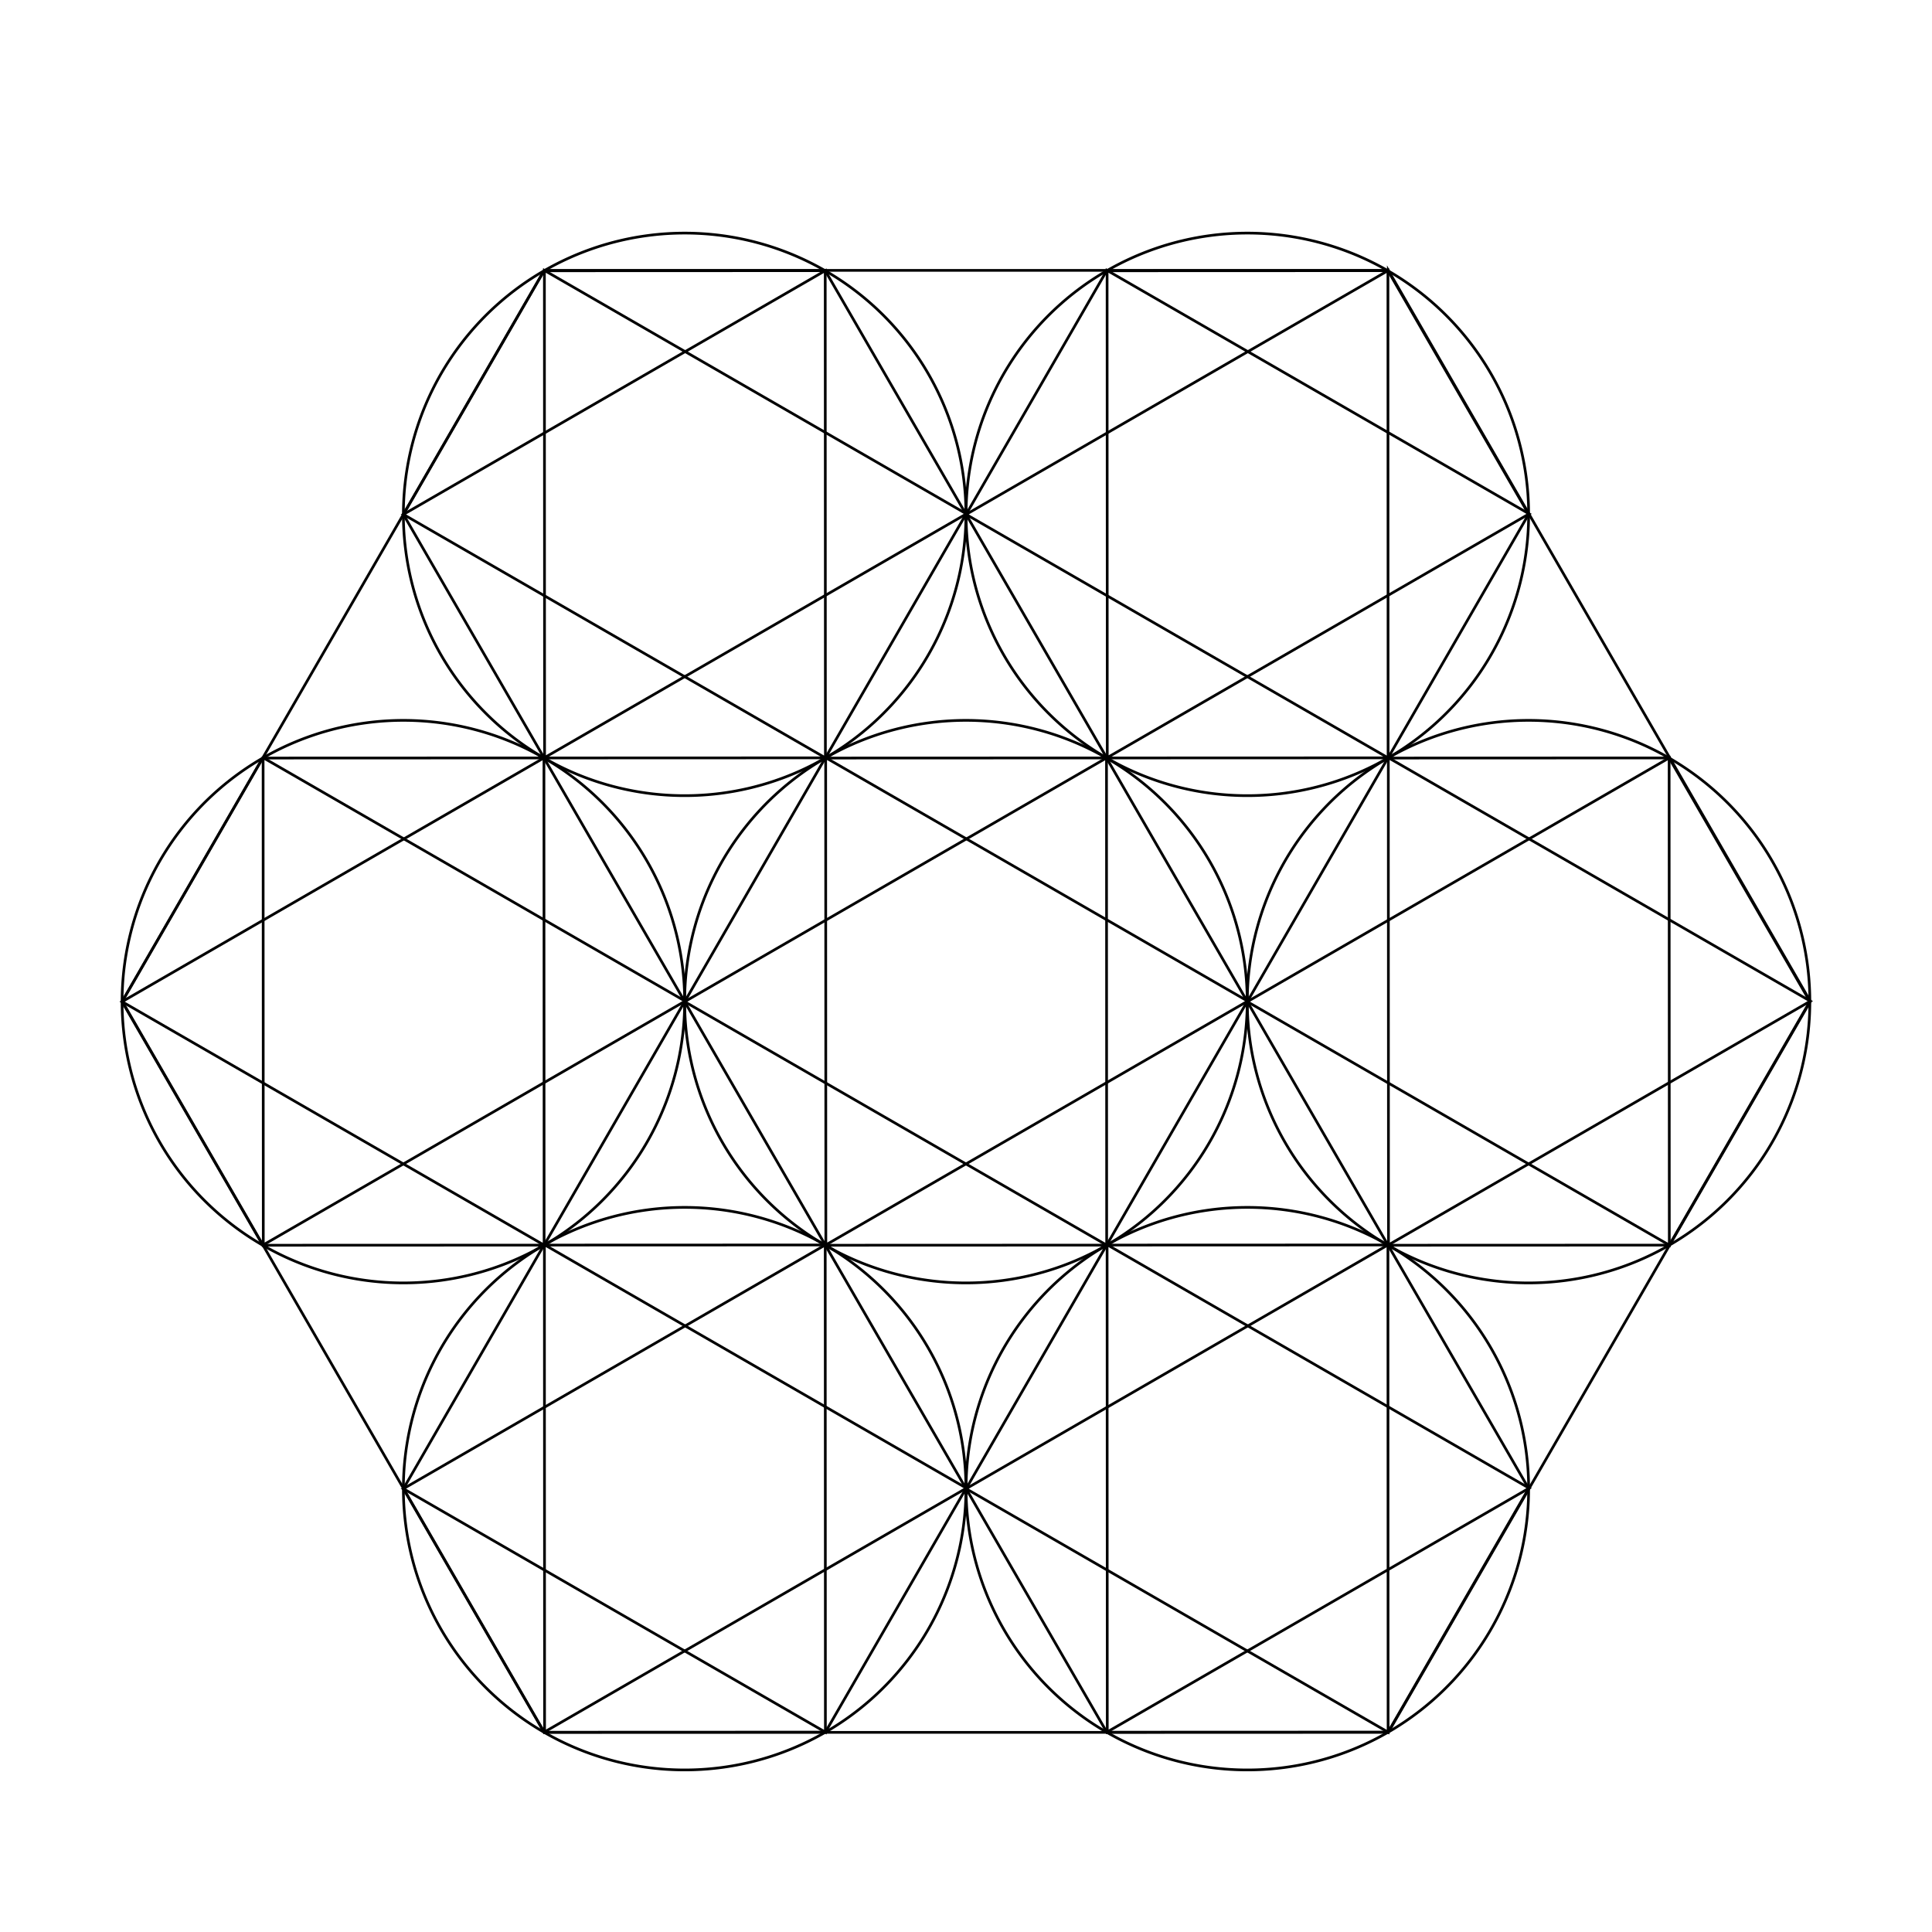 <svg xmlns="http://www.w3.org/2000/svg" viewBox="0 0 720 720"><g stroke="#000" fill="none"><g stroke-width="1.214"><path d="M555.58 395.14a127.29 127.29 0 11-254.59 0 127.29 127.29 0 11254.59 0z" transform="matrix(-.713 .412 -.412 -.713 828.142 478.564)"/><path d="M364.64 213.48l110.24 63.646v127.29l-110.24 63.646-110.24-63.646v-127.29l110.24-63.646z" transform="matrix(-.713 .412 -.412 -.713 760.367 466)"/><path d="M364.64 213.48l110.24 190.94H254.4l110.24-190.94z" transform="matrix(-.713 .412 -.412 -.713 760.367 466)"/><path d="M364.64 213.48l110.24 190.94H254.4l110.24-190.94z" transform="matrix(-.713 .412 .412 .713 479.737 -20.073)"/></g><g stroke-width="1.214"><path d="M555.58 395.14a127.29 127.29 0 11-254.59 0 127.29 127.29 0 11254.59 0z" transform="matrix(-.713 .412 -.412 -.713 933.022 660.064)"/><path d="M364.64 213.48l110.24 63.646v127.29l-110.24 63.646-110.24-63.646v-127.29l110.24-63.646z" transform="matrix(-.713 .412 -.412 -.713 865.247 647.5)"/><path d="M364.64 213.48l110.24 190.94H254.4l110.24-190.94z" transform="matrix(-.713 .412 -.412 -.713 865.247 647.5)"/><path d="M364.64 213.48l110.24 190.94H254.4l110.24-190.94z" transform="matrix(-.713 .412 .412 .713 584.617 161.427)"/></g><g stroke-width="1.214"><path d="M555.58 395.14a127.29 127.29 0 11-254.59 0 127.29 127.29 0 11254.59 0z" transform="matrix(-.713 .412 -.412 -.713 1037.822 478.564)"/><path d="M364.64 213.48l110.24 63.646v127.29l-110.24 63.646-110.24-63.646v-127.29l110.24-63.646z" transform="matrix(-.713 .412 -.412 -.713 970.047 466)"/><path d="M364.64 213.48l110.24 190.94H254.4l110.24-190.94z" transform="matrix(-.713 .412 -.412 -.713 970.047 466)"/><path d="M364.64 213.48l110.24 190.94H254.4l110.24-190.94z" transform="matrix(-.713 .412 .412 .713 689.417 -20.073)"/></g><g stroke-width="1.214"><path d="M555.58 395.14a127.29 127.29 0 11-254.59 0 127.29 127.29 0 11254.59 0z" transform="matrix(-.713 .412 -.412 -.713 933.022 296.974)"/><path d="M364.64 213.48l110.24 63.646v127.29l-110.24 63.646-110.24-63.646v-127.29l110.24-63.646z" transform="matrix(-.713 .412 -.412 -.713 865.247 284.41)"/><path d="M364.64 213.48l110.24 190.94H254.4l110.24-190.94z" transform="matrix(-.713 .412 -.412 -.713 865.247 284.41)"/><path d="M364.64 213.48l110.24 190.94H254.4l110.24-190.94z" transform="matrix(-.713 .412 .412 .713 584.617 -201.663)"/></g><g stroke-width="1.214"><path d="M555.58 395.14a127.29 127.29 0 11-254.59 0 127.29 127.29 0 11254.59 0z" transform="matrix(-.713 .412 -.412 -.713 723.322 296.974)"/><path d="M364.64 213.48l110.24 63.646v127.29l-110.24 63.646-110.24-63.646v-127.29l110.24-63.646z" transform="matrix(-.713 .412 -.412 -.713 655.547 284.41)"/><path d="M364.64 213.48l110.24 190.94H254.4l110.24-190.94z" transform="matrix(-.713 .412 -.412 -.713 655.547 284.41)"/><path d="M364.64 213.48l110.24 190.94H254.4l110.24-190.94z" transform="matrix(-.713 .412 .412 .713 374.917 -201.663)"/></g><g stroke-width="1.214"><path d="M555.58 395.14a127.29 127.29 0 11-254.59 0 127.29 127.29 0 11254.59 0z" transform="matrix(-.713 .412 -.412 -.713 618.492 478.564)"/><path d="M364.64 213.48l110.24 63.646v127.29l-110.24 63.646-110.24-63.646v-127.29l110.24-63.646z" transform="matrix(-.713 .412 -.412 -.713 550.717 466)"/><path d="M364.64 213.48l110.24 190.94H254.4l110.24-190.94z" transform="matrix(-.713 .412 -.412 -.713 550.717 466)"/><path d="M364.64 213.48l110.24 190.94H254.4l110.24-190.94z" transform="matrix(-.713 .412 .412 .713 270.087 -20.073)"/></g><g stroke-width="1.214"><path d="M555.58 395.14a127.29 127.29 0 11-254.59 0 127.29 127.29 0 11254.59 0z" transform="matrix(-.713 .412 -.412 -.713 723.322 660.064)"/><path d="M364.64 213.48l110.24 63.646v127.29l-110.24 63.646-110.24-63.646v-127.29l110.24-63.646z" transform="matrix(-.713 .412 -.412 -.713 655.547 647.5)"/><path d="M364.64 213.48l110.24 190.94H254.4l110.24-190.94z" transform="matrix(-.713 .412 -.412 -.713 655.547 647.5)"/><path d="M364.64 213.48l110.24 190.94H254.4l110.24-190.94z" transform="matrix(-.713 .412 .412 .713 374.917 161.427)"/></g><path d="M525.34 96.892l140.8 243.88-140.8 243.88-281.61.01-140.81-243.89 140.81-243.88 281.61.002z" transform="matrix(1.117 0 0 1.117 -69.417 -7.47)" stroke-width=".895"/></g></svg>
